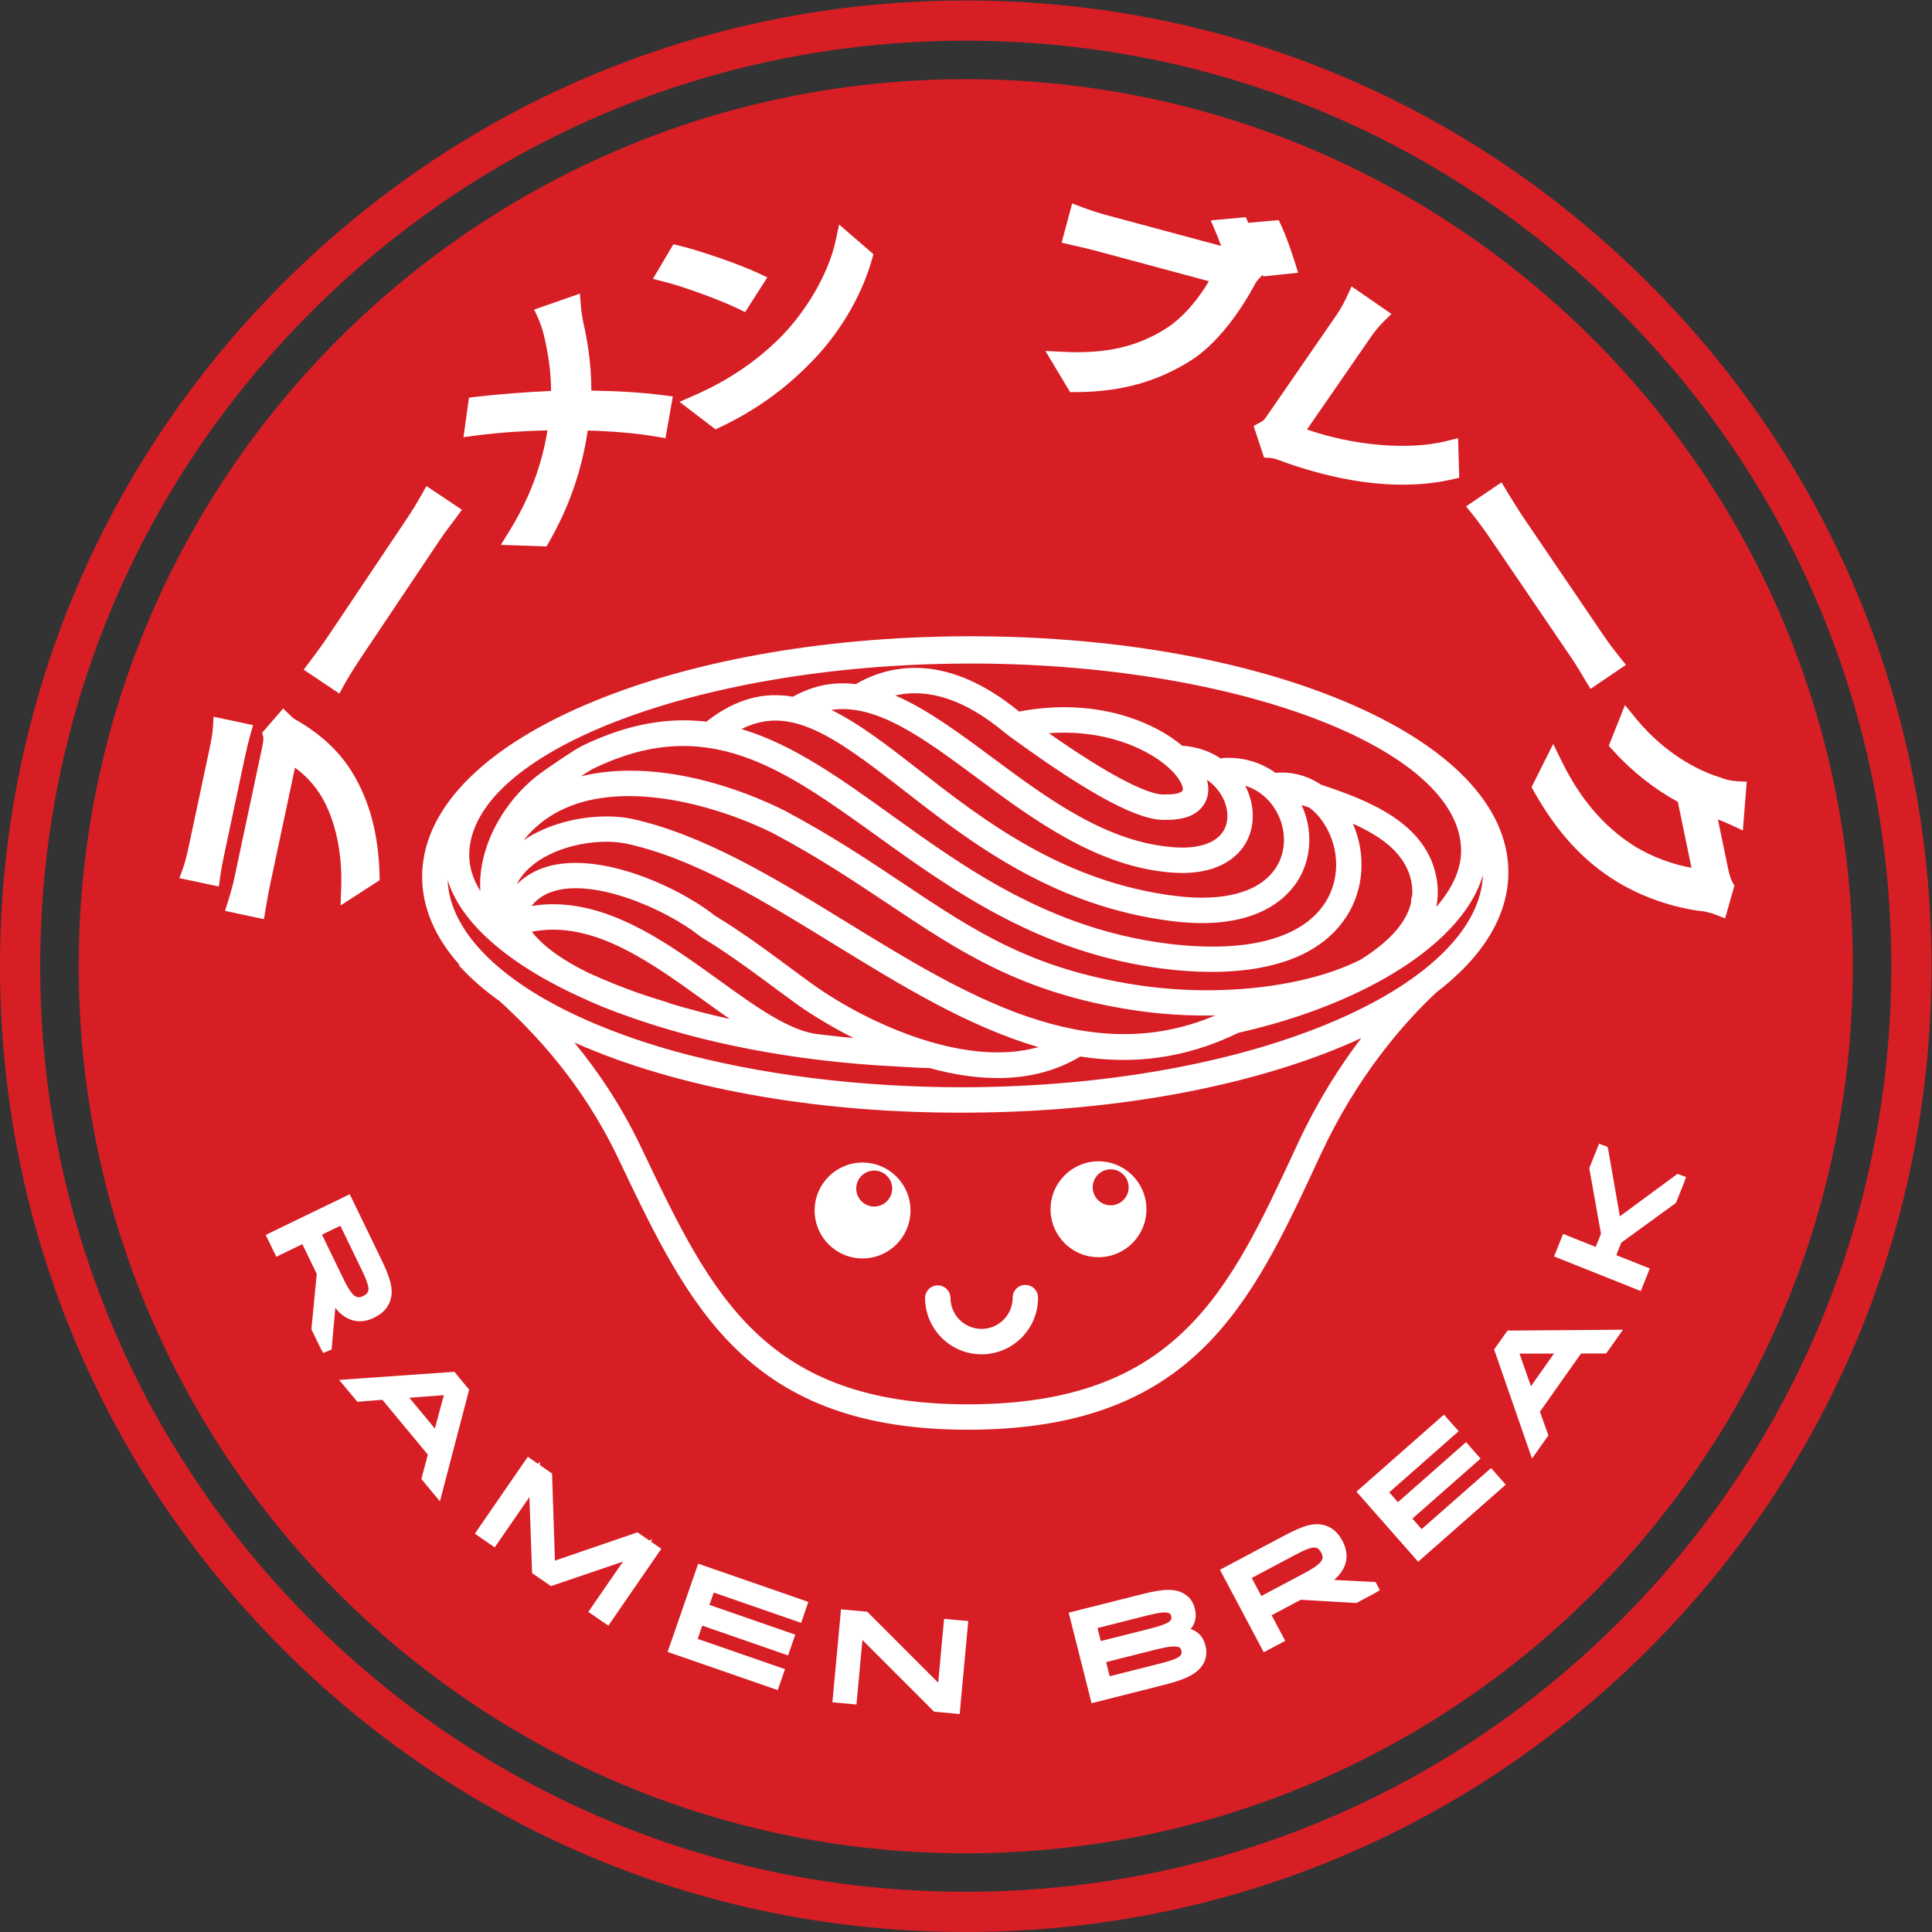 <?xml version="1.0" encoding="UTF-8" standalone="no"?>
<svg
   xmlns:dc="http://purl.org/dc/elements/1.1/"
   xmlns:cc="http://creativecommons.org/ns#"
   xmlns:rdf="http://www.w3.org/1999/02/22-rdf-syntax-ns#"
   xmlns:svg="http://www.w3.org/2000/svg"
   xmlns="http://www.w3.org/2000/svg"
   viewBox="0 0 312.923 312.923"
   height="312.923"
   width="312.923"
   xml:space="preserve"
   id="svg2"
   version="1.1"><rect x="0" y="0" width="312.923" height="312.923" fill="#333333" stroke="none"/><defs
     id="defs6"><clipPath
       id="clipPath18"
       clipPathUnits="userSpaceOnUse"><path
         id="path16"
         d="M 0,234.692 H 234.692 V 0 H 0 Z" /></clipPath></defs><g
     transform="matrix(1.333,0,0,-1.333,0,312.923)"
     id="g10"><g
       id="g12"><g
         clip-path="url(#clipPath18)"
         id="g14"><g
           transform="translate(196.451,197.281)"
           id="g20"><path
             id="path22"
             style="fill:#d71e25;fill-opacity:1;fill-rule:nonzero;stroke:none"
             d="M 0,0 C 21.351,-21.13 33.197,-49.309 33.354,-79.348 33.51,-109.387 21.96,-137.689 0.83,-159.04 c -21.13,-21.352 -49.309,-33.197 -79.348,-33.353 -30.039,-0.157 -58.341,11.393 -79.692,32.523 -21.352,21.129 -33.197,49.309 -33.353,79.348 -0.157,30.039 11.393,58.34 32.523,79.692 21.13,21.351 49.309,33.196 79.348,33.353 C -49.653,32.68 -21.351,21.13 0,0 m 4.303,-162.477 c 22.048,22.279 34.1,51.811 33.936,83.154 -0.163,31.344 -12.523,60.748 -34.802,82.796 -22.279,22.048 -51.811,34.1 -83.154,33.936 -31.344,-0.164 -60.748,-12.523 -82.796,-34.802 -22.048,-22.279 -34.1,-51.811 -33.936,-83.155 0.163,-31.344 12.523,-60.748 34.802,-82.795 22.279,-22.048 51.811,-34.1 83.155,-33.936 31.343,0.163 60.747,12.523 82.795,34.802 m 24.375,83.104 c 0.311,-59.527 -47.693,-108.035 -107.221,-108.346 -59.527,-0.31 -108.035,47.694 -108.345,107.221 -0.311,59.527 47.693,108.035 107.22,108.346 59.527,0.311 108.036,-47.694 108.346,-107.221" /></g><g
           transform="translate(106.236,88.148)"
           id="g24"><path
             id="path26"
             style="fill:#ffffff;fill-opacity:1;fill-rule:nonzero;stroke:none"
             d="M 0,0 C -1.207,-0.006 -2.192,0.973 -2.198,2.176 -2.204,3.38 -1.23,4.368 -0.023,4.374 1.18,4.38 2.166,3.403 2.172,2.198 2.178,0.996 1.203,0.006 0,0 M -1.46,5.346 C -4.68,5.329 -7.27,2.706 -7.253,-0.51 -7.237,-3.73 -4.619,-6.322 -1.4,-6.305 1.818,-6.288 4.41,-3.669 4.394,-0.449 4.377,2.767 1.757,5.363 -1.46,5.346 M 28.735,0.15 C 27.527,0.144 26.542,1.123 26.536,2.326 26.53,3.53 27.504,4.518 28.712,4.524 29.916,4.53 30.9,3.552 30.907,2.348 30.913,1.146 29.939,0.156 28.735,0.15 M 27.207,5.495 C 23.99,5.479 21.396,2.856 21.413,-0.36 c 0.017,-3.22 2.638,-5.812 5.855,-5.795 3.219,0.016 5.811,2.636 5.795,5.855 -0.017,3.217 -2.636,5.812 -5.856,5.795 m -6.004,52.02 c 9.893,-6.93 13.126,-7.531 14.08,-7.445 l 0.086,0.008 0.086,-0.002 c 1.44,-0.031 1.937,0.321 2.006,0.458 0.097,0.192 -0.014,0.836 -0.722,1.751 -1.973,2.549 -7.689,5.804 -15.536,5.23 M 2.545,62.1 C 6.42,60.426 10.311,57.54 14.308,54.575 21.167,49.487 28.26,44.226 36.462,43.65 c 2.875,-0.201 4.976,0.479 5.909,1.916 0.731,1.125 0.706,2.725 -0.065,4.177 -0.456,0.86 -1.105,1.571 -1.891,2.102 0.273,-0.97 0.21,-1.889 -0.198,-2.7 -0.509,-1.01 -1.739,-2.2 -4.749,-2.156 -3.144,-0.215 -9.046,2.896 -18.524,9.774 -0.313,0.227 -0.522,0.38 -0.606,0.436 -0.106,0.072 -0.284,0.213 -0.534,0.42 -4.71,3.917 -9.156,5.417 -13.259,4.481 M -5.22,60.345 c 3.459,-1.698 6.941,-4.411 10.626,-7.282 7.817,-6.091 17.545,-13.671 31.292,-15.337 5.88,-0.713 10.175,0.504 12.088,3.426 1.315,2.008 1.317,4.745 0.005,6.974 -0.882,1.498 -2.18,2.529 -3.729,3.008 1.266,-2.429 1.228,-5.201 -0.103,-7.25 C 44.049,42.483 41.702,40.19 36.246,40.572 27.145,41.21 19.348,46.994 12.469,52.096 5.994,56.899 0.242,61.162 -5.22,60.345 m 59.501,-9.086 c 5.734,-1.902 12.895,-4.641 14.048,-11.455 0.196,-1.161 0.179,-2.295 -0.05,-3.399 1.957,2.242 3.031,4.574 3.019,6.859 -0.065,12.482 -27.716,22.883 -60.38,22.712 -32.665,-0.17 -60.205,-10.859 -60.14,-23.341 0.008,-1.419 0.471,-2.869 1.354,-4.318 -0.041,0.55 -0.042,1.122 0,1.711 0.316,4.463 2.942,9.169 6.853,12.28 0.806,0.645 4.574,3.218 5.539,3.681 5.59,2.709 10.506,3.467 15.066,2.925 3.67,2.882 7.118,3.625 10.512,3.03 2.608,1.458 5.184,1.853 7.751,1.516 l -0.034,0.061 c 4.226,2.405 11.078,3.758 19.774,-3.376 4.599,0.88 9.165,0.656 13.251,-0.655 2.555,-0.821 4.838,-2.047 6.563,-3.496 1.785,-0.114 3.432,-0.684 4.804,-1.631 l -0.009,0.132 c 2.435,0.176 4.706,-0.471 6.539,-1.8 1.976,0.182 3.889,-0.333 5.54,-1.436 m -70.42,6.759 c 6.289,-1.88 12.054,-6.024 18.263,-10.486 9.011,-6.476 19.224,-13.816 33.582,-15.595 9.459,-1.174 16.23,0.589 19.065,4.964 1.792,2.766 1.796,6.459 0.01,9.41 -0.538,0.889 -1.194,1.62 -1.926,2.169 -0.214,0.07 -0.427,0.14 -0.638,0.209 -0.097,0.032 -0.195,0.064 -0.292,0.095 1.406,-3.052 1.217,-6.614 -0.557,-9.322 -1.5,-2.292 -5.45,-5.963 -15.042,-4.8 -14.596,1.769 -24.699,9.641 -32.817,15.966 -8.532,6.648 -13.792,10.345 -19.648,7.39 m -13.674,-5.057 c 6.103,0.031 12.811,-1.836 18.871,-4.827 5.699,-3.03 10.114,-5.977 14.384,-8.828 8.754,-5.843 15.667,-10.459 28.605,-12.406 9.986,-1.503 20.572,-0.197 27.055,3.11 3.463,2.165 5.499,4.44 6.09,6.805 0.036,0.26 0.057,0.522 0.061,0.788 l 0.081,-0.001 c 0.064,0.558 0.048,1.121 -0.048,1.688 -0.592,3.502 -3.615,5.662 -7.14,7.231 1.633,-3.686 1.369,-7.975 -0.785,-11.298 -4.74,-7.315 -15.84,-7.118 -22.035,-6.349 -15.14,1.876 -25.693,9.46 -35.003,16.152 -11.553,8.302 -20.679,14.86 -34.458,8.184 -0.228,-0.11 -0.82,-0.481 -1.523,-0.941 1.85,0.46 3.814,0.681 5.845,0.692 m 4.865,-28.242 c 2.367,-0.721 4.835,-1.366 7.383,-1.931 -1.012,0.703 -2.036,1.442 -3.072,2.19 -6.722,4.85 -13.656,9.855 -20.984,8.413 1.577,-1.997 4.123,-3.642 6.833,-4.967 0.127,-0.058 0.254,-0.117 0.381,-0.175 1.809,-0.822 3.721,-1.59 5.721,-2.3 1.452,-0.498 2.754,-0.896 3.748,-1.2 z m -7.67,22.682 c 1.083,0.006 2.113,-0.084 3.04,-0.264 8.87,-1.922 17.716,-7.359 26.27,-12.617 14.337,-8.813 29.143,-17.913 44.732,-11.3 -3.254,-0.063 -6.58,0.138 -9.836,0.628 -13.619,2.049 -21.145,7.074 -29.859,12.891 -4.207,2.809 -8.557,5.713 -14.079,8.649 -8.177,4.035 -23.184,8.034 -30.248,-0.87 2.9,1.963 6.687,2.866 9.98,2.883 M -6.613,20.914 c 1.35,-0.167 2.713,-0.313 4.085,-0.437 -3.759,1.904 -6.292,3.687 -6.582,3.893 -1.056,0.757 -2.125,1.548 -3.211,2.351 -2.019,1.494 -4.107,3.039 -6.24,4.452 -0.769,0.517 -1.591,1.038 -2.451,1.555 l -0.165,0.115 c -4.204,3.34 -13.061,7.176 -18.076,5.374 -0.988,-0.355 -1.784,-0.916 -2.397,-1.694 8.404,1.359 16.025,-4.141 22.818,-9.043 4.491,-3.241 8.734,-6.302 12.22,-6.556 z m -12.724,14.408 c 0.873,-0.527 1.71,-1.058 2.489,-1.581 2.191,-1.452 4.312,-3.021 6.363,-4.539 1.073,-0.794 2.129,-1.575 3.17,-2.321 5.745,-4.098 17.895,-10.146 27.255,-7.506 -8.534,2.478 -16.77,7.54 -24.864,12.515 -8.718,5.359 -16.952,10.42 -25.275,12.224 -3.623,0.703 -9.138,-0.33 -12.043,-3.286 -0.522,-0.53 -0.924,-1.096 -1.206,-1.693 0.867,0.877 1.923,1.545 3.152,1.987 6.379,2.293 16.236,-2.085 20.959,-5.8 m -5.066,-16.414 c 10.321,-2.86 22.723,-4.467 35.753,-4.413 16.951,0.106 32.843,2.994 44.763,8.135 4.073,1.757 7.521,3.728 10.268,5.836 l 0.189,0.17 0.013,-0.014 c 4.635,3.614 7.218,7.623 7.366,11.639 C 71.615,32.255 60.085,24.693 44.236,21.11 37.627,17.889 31.244,17.258 25.03,18.23 19.349,14.809 12.643,15.184 6.684,16.836 5.524,16.85 4.992,16.883 4.21,16.933 c -0.443,0.028 -0.972,0.062 -1.761,0.101 -12.278,0.619 -23.631,2.892 -32.779,6.22 -1.555,0.549 -3.249,1.209 -4.935,1.992 -8.867,3.973 -14.922,9.029 -16.583,14.429 0.26,-6.446 6.801,-12.812 18.025,-17.514 2.919,-1.223 6.073,-2.31 9.42,-3.253 m -12.043,1.015 c 2.793,-3.392 5.641,-7.562 8.077,-12.658 l 0.378,-0.79 c 8.179,-17.117 14.64,-30.638 39.706,-30.507 25.063,0.131 31.384,13.722 39.387,30.929 l 0.365,0.785 c 2.361,5.073 5.057,9.314 7.694,12.778 -12.252,-5.648 -29.333,-8.955 -47.631,-9.051 -0.109,-0.001 -0.219,-0.001 -0.328,-0.002 -17.414,-0.091 -33.826,2.717 -46.212,7.905 -0.485,0.2 -0.965,0.404 -1.436,0.611 m 48.177,-47.041 c -27.023,-0.141 -34.199,14.875 -42.507,32.263 l -0.377,0.789 c -4.364,9.127 -10.146,15.156 -14.337,18.997 -1.951,1.383 -3.631,2.851 -5.003,4.393 l 0.072,0.064 c -2.95,3.311 -4.501,6.896 -4.521,10.618 -0.041,7.976 6.958,15.397 19.709,20.896 C -22.9,66.221 -6.517,69.2 10.9,69.291 28.318,69.382 44.732,66.574 57.118,61.384 69.925,56.019 77,48.671 77.042,40.695 77.07,35.418 74.016,30.384 68.255,25.988 64.217,22.192 58.647,15.794 54.265,6.38 L 53.9,5.596 C 45.771,-11.882 38.751,-26.977 11.731,-27.118 m 1.334,9.165 c -3.783,-0.02 -6.878,3.041 -6.897,6.824 -0.005,0.852 0.683,1.547 1.535,1.551 0.852,0.005 1.546,-0.683 1.551,-1.535 0.011,-2.081 1.713,-3.765 3.795,-3.754 2.084,0.011 3.77,1.713 3.759,3.794 -0.004,0.852 0.683,1.546 1.535,1.551 0.853,0.004 1.547,-0.683 1.552,-1.535 0.019,-3.783 -3.045,-6.877 -6.83,-6.896 m 90.901,64.383 c -0.441,0.207 -0.974,0.424 -1.465,0.609 l 1.252,-6.045 c 0.187,-0.907 0.399,-1.367 0.508,-1.56 l 0.248,-0.437 -1.131,-3.978 -1.225,0.471 c -0.324,0.125 -0.893,0.277 -1.295,0.365 -2.737,0.269 -6.94,1.357 -10.621,3.616 -4.046,2.47 -7.246,5.944 -10.067,10.931 l -0.314,0.556 2.631,5.252 1.066,-2.166 c 2.22,-4.512 5.058,-7.837 8.677,-10.166 2.299,-1.459 4.995,-2.354 7.06,-2.715 l -1.656,8.007 c -2.898,1.587 -5.618,3.744 -7.894,6.264 l -0.5,0.554 1.969,4.948 1.288,-1.579 c 4.009,-4.909 8.53,-6.684 10.288,-7.219 l 0.153,-0.058 c 0.336,-0.155 1.213,-0.362 1.84,-0.396 l 1.227,-0.067 -0.473,-5.922 z M 84.667,66.717 75.174,80.678 c -0.915,1.349 -1.854,2.643 -2.452,3.379 l -0.824,1.014 4.312,2.925 0.653,-1.085 c 0.788,-1.313 1.548,-2.508 2.257,-3.555 l 9.47,-13.934 c 0.785,-1.152 1.413,-1.956 1.922,-2.591 l 0.814,-1.012 -4.296,-2.92 -0.657,1.072 c -0.08,0.13 -0.178,0.296 -0.293,0.49 -0.355,0.598 -0.841,1.418 -1.413,2.256 M 70.93,93.364 71.072,88.551 70.108,88.334 c -1.796,-0.405 -3.716,-0.612 -5.737,-0.622 -4.625,-0.025 -9.78,0.977 -15.203,2.975 -0.291,0.113 -0.652,0.237 -1.015,0.264 l -0.799,0.058 -1.267,3.83 0.875,0.479 c 0.243,0.133 0.387,0.244 0.6,0.549 l 8.741,12.667 c 0.343,0.495 0.852,1.465 1.089,1.976 l 0.597,1.291 4.844,-3.341 -1.03,-1.018 c -0.435,-0.43 -1.021,-1.138 -1.424,-1.721 L 52.574,94.418 c 5.599,-1.964 12.353,-2.554 16.911,-1.415 z m -24.833,18.433 c -1.001,-1.847 -3.713,-6.382 -7.397,-8.842 -4.156,-2.699 -8.654,-3.967 -14.162,-3.996 -0.022,0 -0.044,0 -0.066,0 l -0.681,-0.002 -3.004,5.003 2.243,-0.111 c 5.169,-0.256 9.041,0.647 12.548,2.93 2.069,1.358 3.927,3.672 5.074,5.656 l -13.768,3.703 c -0.916,0.246 -1.773,0.441 -2.461,0.597 l -1.666,0.383 1.282,4.768 1.239,-0.469 c 0.674,-0.256 1.816,-0.65 2.813,-0.918 l 14.046,-3.778 c -0.218,0.603 -0.434,1.163 -0.614,1.586 l -0.645,1.511 4.257,0.398 0.304,-0.686 3.697,0.326 0.354,-0.763 c 0.523,-1.127 1.18,-2.985 1.568,-4.235 l 0.435,-1.398 -4.244,-0.438 -0.055,0.187 -0.506,-0.514 c -0.181,-0.184 -0.347,-0.435 -0.591,-0.898 m -71.453,0.527 -1.548,0.397 2.49,4.205 0.864,-0.212 c 2.522,-0.619 7.132,-2.221 9.306,-3.234 l 1.241,-0.578 -2.695,-4.224 -0.961,0.469 c -1.798,0.878 -6.254,2.55 -8.697,3.177 m 21.076,7.001 4.173,-3.611 -0.211,-0.736 c -1.294,-4.511 -4.048,-9.098 -7.556,-12.586 -3.123,-3.18 -6.645,-5.684 -10.758,-7.646 l -0.661,-0.315 -4.383,3.345 1.863,0.817 c 3.999,1.751 7.383,4.027 10.347,6.961 3.282,3.299 5.936,7.927 6.762,11.789 z m -21.449,-20.733 1.246,-0.16 -0.892,-5.069 -1.171,0.194 c -2.481,0.41 -5.002,0.635 -8.272,0.732 -0.736,-4.862 -2.264,-9.275 -4.658,-13.456 l -0.36,-0.628 -5.544,0.193 1.081,1.755 c 2.38,3.864 3.886,7.854 4.585,12.158 -2.399,-0.051 -5.686,-0.232 -8.648,-0.623 l -1.562,-0.205 0.673,4.804 0.918,0.109 c 2.55,0.303 6.113,0.577 9.051,0.703 -0.005,2.221 -0.299,4.451 -0.909,6.927 -0.122,0.487 -0.378,1.284 -0.596,1.77 l -0.535,1.193 5.545,1.932 0.126,-1.545 c 0.043,-0.53 0.183,-1.47 0.301,-2.02 0.381,-1.621 0.97,-4.699 0.965,-8.216 3.258,-0.045 6.165,-0.228 8.656,-0.548 m -28.689,-11.05 4.308,-2.88 -0.741,-1.009 c -0.099,-0.134 -0.229,-0.306 -0.382,-0.507 -0.415,-0.545 -0.983,-1.291 -1.532,-2.11 l -9.398,-14.022 c -0.888,-1.324 -1.756,-2.713 -2.211,-3.539 l -0.63,-1.146 -4.335,2.905 0.767,1.013 c 0.896,1.183 1.743,2.367 2.449,3.421 l 9.383,14.001 c 0.83,1.233 1.366,2.181 1.686,2.748 z M -76.483,54.59 -78.986,42.799 c -0.211,-0.978 -0.378,-1.889 -0.484,-2.639 l -0.179,-1.272 -4.789,1.016 0.465,1.292 c 0.213,0.594 0.424,1.395 0.662,2.52 l 2.516,11.824 c 0.246,1.156 0.389,2.029 0.425,2.592 l 0.088,1.385 4.799,-1.023 -0.354,-1.235 c -0.19,-0.663 -0.426,-1.636 -0.646,-2.669 m 16.365,-14.26 0.017,-0.672 -4.752,-3.076 0.074,2.29 c 0.137,4.207 -0.717,8.101 -2.404,10.963 -0.773,1.31 -1.919,2.548 -3.21,3.496 L -73.43,39.044 c -0.13,-0.618 -0.347,-1.746 -0.532,-2.883 l -0.202,-1.242 -4.728,1.008 0.395,1.257 c 0.312,0.995 0.577,1.98 0.746,2.775 l 3.369,15.851 c 0.189,0.891 0.148,1.164 0.147,1.175 l -0.147,0.602 0.408,0.455 2.146,2.476 0.91,-0.888 c 0.163,-0.159 0.375,-0.329 0.453,-0.38 3.054,-1.716 5.394,-3.863 6.956,-6.379 2.152,-3.473 3.26,-7.575 3.391,-12.541 M 98.631,3.589 98.389,2.903 97.408,0.445 l -6.65,-4.837 -0.604,-1.513 4.07,-1.622 -1.091,-2.743 -10.539,4.207 1.098,2.739 3.962,-1.583 0.64,1.604 -1.423,7.958 1.191,2.98 1.029,-0.387 0.097,-0.409 1.401,-8.03 7.001,5.164 z m -16.046,-21.454 -2.801,-3.967 -1.394,3.967 z m -7.274,0.498 4.601,-13.256 1.991,2.815 -1.026,2.878 4.991,7.071 3.059,0.007 2.039,2.886 -14.028,-0.105 z m -0.372,-14.406 1.779,-2.022 -10.637,-9.364 -7.497,8.515 10.629,9.361 1.788,-2.017 -8.432,-7.425 1.051,-1.195 8.281,7.294 1.761,-2.003 -8.282,-7.289 1.123,-1.278 z m -20.65,-10.261 c 0.218,-0.412 0.2,-0.63 0.147,-0.803 -0.134,-0.441 -0.845,-0.998 -2.173,-1.703 l -5.237,-2.783 -1.166,2.191 5.236,2.786 c 1.411,0.747 2.181,1.014 2.589,0.887 0.172,-0.048 0.378,-0.154 0.604,-0.575 m 1.569,-3.335 c 0.727,0.621 1.154,1.244 1.375,1.963 0.279,0.878 0.159,1.819 -0.359,2.795 -0.515,0.969 -1.213,1.594 -2.076,1.859 -1.271,0.388 -2.527,0.079 -4.976,-1.224 l -7.826,-4.161 5.324,-10.021 2.606,1.388 -1.654,3.106 3.545,1.885 6.75,-0.397 2.253,1.197 0.605,0.373 -0.521,0.98 z m -27.259,-11.705 -0.433,1.719 5.966,1.507 c 1.022,0.259 2.44,0.569 2.937,0.273 0.089,-0.054 0.168,-0.121 0.237,-0.393 0.063,-0.247 0.034,-0.361 -0.041,-0.486 v -0.002 c -0.219,-0.365 -0.94,-0.668 -2.576,-1.079 z m 7.27,7.636 c 0.068,-0.04 0.145,-0.104 0.207,-0.353 0.066,-0.256 0.009,-0.346 -0.027,-0.403 -0.145,-0.253 -0.474,-0.568 -2.561,-1.098 l -5.969,-1.505 -0.399,1.581 5.964,1.509 c 1.641,0.411 2.421,0.486 2.785,0.269 m 2.564,-1.896 c 0.581,0.688 0.755,1.506 0.516,2.447 -0.146,0.579 -0.425,1.311 -1.289,1.828 -1.087,0.651 -2.425,0.641 -5.115,-0.037 l -8.926,-2.251 2.778,-11.003 8.868,2.242 c 2.679,0.672 4.036,1.4 4.676,2.497 0.406,0.654 0.505,1.448 0.287,2.293 -0.256,1.013 -0.857,1.676 -1.795,1.984 m -29.958,1.238 2.938,-0.271 -1.042,-11.297 -3.111,0.287 -8.707,8.713 -0.724,-7.842 -2.922,0.269 1.044,11.294 3.192,-0.29 8.616,-8.62 z m -29.876,6.701 13.385,-4.642 -0.878,-2.546 -10.618,3.682 -0.519,-1.5 10.424,-3.619 -0.873,-2.519 -10.425,3.616 -0.558,-1.607 10.612,-3.68 -0.884,-2.547 -13.383,4.644 z m -5.741,2.682 1.261,-0.868 -6.435,-9.342 -2.434,1.671 4.21,6.107 -8.749,-2.975 -2.293,1.576 -0.33,9.239 -4.212,-6.108 -2.415,1.665 6.437,9.343 1.251,-0.865 0.202,0.294 0.016,-0.445 1.475,-1.019 0.349,-10.586 10.031,3.44 1.422,-0.98 0.413,0.141 z m -25.163,17.791 -1.091,-4.051 -3.103,3.741 z m -12.719,1.855 2.207,-2.657 3.041,0.243 5.525,-6.663 -0.787,-2.959 2.256,-2.718 3.551,13.574 -1.794,2.166 z m 0.145,18.732 2.583,-5.334 c 0.874,-1.803 0.894,-2.328 0.793,-2.618 -0.055,-0.171 -0.169,-0.374 -0.6,-0.583 -0.413,-0.201 -0.63,-0.173 -0.808,-0.111 -0.434,0.148 -0.962,0.877 -1.616,2.23 l -2.584,5.335 z m 1.298,-11.424 c 0.868,-0.313 1.811,-0.228 2.803,0.253 0.992,0.481 1.643,1.156 1.935,2.005 0.436,1.254 0.176,2.52 -1.032,5.018 l -3.862,7.976 -10.213,-4.941 1.288,-2.657 3.164,1.536 1.751,-3.613 -0.652,-6.727 1.113,-2.299 0.33,-0.588 1.013,0.425 0.451,5.059 c 0.595,-0.751 1.202,-1.201 1.911,-1.447" /></g></g></g></g></svg>